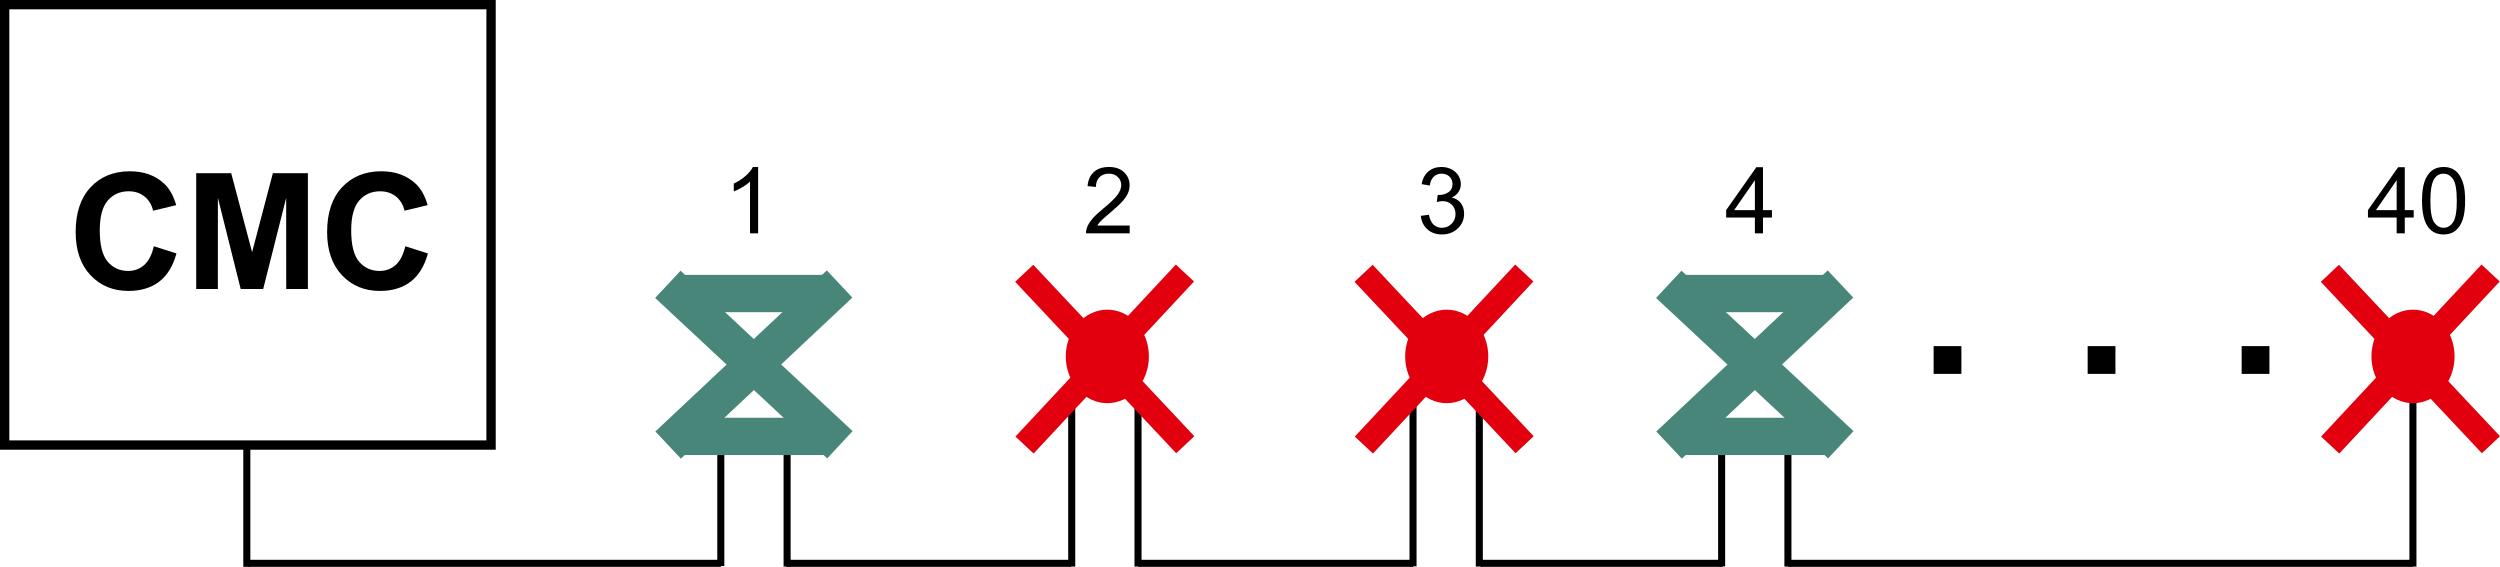 <?xml version="1.0" encoding="utf-8"?>
<!-- Generator: Adobe Illustrator 12.0.0, SVG Export Plug-In . SVG Version: 6.00 Build 51448)  -->
<!DOCTYPE svg PUBLIC "-//W3C//DTD SVG 1.1//EN" "http://www.w3.org/Graphics/SVG/1.1/DTD/svg11.dtd">
<svg  version="1.1" id="Ebene_1" xmlns="http://www.w3.org/2000/svg" xmlns:xlink="http://www.w3.org/1999/xlink" width="201.104" height="45.598"
	 viewBox="0 0 201.104 45.598" style="overflow:visible;enable-background:new 0 0 201.104 45.598;" xml:space="preserve">
<rect x="0.375" y="0.375" style="fill:none;stroke:#000000;stroke-width:0.75;stroke-miterlimit:22.926;" width="39.127" height="35.426"/>
<g>
	<path d="M12.375,19.809l1.82,0.578c-0.279,1.02-0.744,1.778-1.394,2.273s-1.474,0.743-2.473,0.743
		c-1.236,0-2.252-0.422-3.048-1.267s-1.194-1.999-1.194-3.463c0-1.549,0.4-2.752,1.201-3.609c0.8-0.857,1.853-1.286,3.157-1.286
		c1.139,0,2.064,0.337,2.776,1.01c0.423,0.398,0.741,0.971,0.953,1.716l-1.859,0.445c-0.11-0.483-0.34-0.864-0.689-1.143
		c-0.35-0.28-0.774-0.419-1.274-0.419c-0.69,0-1.251,0.248-1.681,0.742c-0.43,0.495-0.645,1.296-0.645,2.404
		c0,1.176,0.211,2.013,0.635,2.512c0.423,0.499,0.974,0.749,1.652,0.749c0.5,0,0.929-0.16,1.29-0.479
		C11.959,20.996,12.218,20.494,12.375,19.809z"/>
	<path d="M15.783,23.247v-9.313h2.816l1.68,6.352l1.67-6.352h2.818v9.313h-1.742l-0.004-7.331l-1.849,7.331h-1.811l-1.833-7.331
		l-0.004,7.331H15.783z"/>
	<path d="M32.602,19.809l1.82,0.578c-0.279,1.02-0.744,1.778-1.394,2.273s-1.474,0.743-2.473,0.743
		c-1.236,0-2.252-0.422-3.048-1.267s-1.194-1.999-1.194-3.463c0-1.549,0.4-2.752,1.201-3.609c0.8-0.857,1.853-1.286,3.157-1.286
		c1.139,0,2.064,0.337,2.776,1.01c0.423,0.398,0.741,0.971,0.953,1.716L32.54,16.95c-0.11-0.483-0.34-0.864-0.689-1.143
		c-0.35-0.28-0.774-0.419-1.274-0.419c-0.69,0-1.251,0.248-1.681,0.742c-0.43,0.495-0.645,1.296-0.645,2.404
		c0,1.176,0.211,2.013,0.635,2.512c0.423,0.499,0.974,0.749,1.652,0.749c0.5,0,0.929-0.16,1.29-0.479
		C32.187,20.996,32.445,20.494,32.602,19.809z"/>
</g>
<g>
	<path d="M60.985,18.772h-0.652v-4.161c-0.157,0.15-0.363,0.3-0.618,0.45s-0.484,0.262-0.687,0.337v-0.631
		c0.365-0.172,0.684-0.38,0.957-0.624c0.273-0.244,0.466-0.481,0.58-0.711h0.42V18.772z"/>
	<path d="M90.874,18.143v0.629h-3.516c-0.005-0.157,0.021-0.309,0.076-0.454c0.089-0.24,0.232-0.476,0.429-0.708
		s0.481-0.5,0.854-0.805c0.578-0.476,0.968-0.852,1.172-1.128c0.203-0.277,0.305-0.539,0.305-0.786c0-0.259-0.092-0.477-0.277-0.654
		c-0.185-0.178-0.425-0.267-0.722-0.267c-0.314,0-0.565,0.095-0.753,0.284c-0.188,0.189-0.284,0.451-0.286,0.786l-0.672-0.07
		c0.046-0.501,0.219-0.883,0.519-1.145c0.3-0.263,0.702-0.394,1.207-0.394c0.51,0,0.914,0.142,1.211,0.424s0.446,0.633,0.446,1.051
		c0,0.213-0.043,0.422-0.13,0.627c-0.087,0.206-0.231,0.422-0.434,0.649c-0.202,0.228-0.537,0.54-1.005,0.936
		c-0.392,0.329-0.643,0.552-0.754,0.669c-0.111,0.117-0.202,0.235-0.274,0.354H90.874z"/>
	<path d="M114.292,17.362l0.652-0.086c0.075,0.371,0.202,0.638,0.383,0.801c0.18,0.164,0.399,0.246,0.66,0.246
		c0.31,0,0.569-0.106,0.78-0.319c0.212-0.213,0.317-0.477,0.317-0.791c0-0.3-0.099-0.547-0.294-0.742
		c-0.196-0.194-0.446-0.292-0.749-0.292c-0.124,0-0.277,0.024-0.462,0.073l0.073-0.574c0.043,0.005,0.078,0.007,0.105,0.007
		c0.277,0,0.528-0.072,0.75-0.217c0.223-0.145,0.334-0.368,0.334-0.669c0-0.239-0.081-0.436-0.243-0.593
		c-0.162-0.156-0.371-0.235-0.628-0.235c-0.254,0-0.465,0.08-0.635,0.239c-0.169,0.16-0.278,0.399-0.326,0.718l-0.652-0.117
		c0.08-0.438,0.261-0.777,0.544-1.018c0.283-0.24,0.635-0.361,1.056-0.361c0.29,0,0.558,0.062,0.802,0.187s0.432,0.294,0.561,0.509
		c0.13,0.215,0.194,0.443,0.194,0.685c0,0.229-0.062,0.438-0.186,0.626c-0.123,0.188-0.306,0.338-0.548,0.45
		c0.314,0.072,0.56,0.223,0.733,0.451c0.175,0.229,0.262,0.514,0.262,0.857c0,0.464-0.169,0.857-0.508,1.18
		s-0.768,0.484-1.285,0.484c-0.467,0-0.854-0.139-1.163-0.417C114.512,18.166,114.336,17.805,114.292,17.362z"/>
	<path d="M141.165,18.772v-1.273h-2.309v-0.598l2.426-3.449h0.535v3.449h0.719v0.598h-0.719v1.273H141.165z M141.165,16.901v-2.404
		l-1.666,2.404H141.165z"/>
	<path d="M192.791,18.772v-1.273h-2.309v-0.598l2.426-3.449h0.535v3.449h0.719v0.598h-0.719v1.273H192.791z M192.791,16.901v-2.404
		l-1.666,2.404H192.791z"/>
	<path d="M194.831,16.149c0-0.629,0.064-1.135,0.194-1.519c0.129-0.384,0.321-0.68,0.576-0.887c0.256-0.208,0.577-0.311,0.964-0.311
		c0.285,0,0.536,0.058,0.752,0.172s0.394,0.28,0.533,0.497c0.14,0.216,0.25,0.48,0.329,0.791c0.08,0.311,0.12,0.729,0.12,1.257
		c0,0.624-0.064,1.127-0.192,1.511c-0.128,0.384-0.32,0.681-0.575,0.889c-0.255,0.209-0.577,0.313-0.967,0.313
		c-0.513,0-0.916-0.183-1.208-0.549C195.007,17.869,194.831,17.147,194.831,16.149z M195.503,16.147
		c0,0.874,0.103,1.455,0.307,1.744c0.204,0.288,0.456,0.432,0.756,0.432s0.552-0.145,0.756-0.434s0.307-0.87,0.307-1.742
		c0-0.875-0.102-1.457-0.306-1.744s-0.459-0.432-0.764-0.432c-0.3,0-0.54,0.127-0.72,0.381
		C195.615,14.676,195.503,15.274,195.503,16.147z"/>
</g>
<line style="fill:none;stroke:#000000;stroke-width:0.567;stroke-miterlimit:22.926;" x1="19.855" y1="35.801" x2="19.855" y2="45.595"/>
<line style="fill:none;stroke:#000000;stroke-width:0.567;stroke-miterlimit:22.926;" x1="57.983" y1="35.801" x2="57.983" y2="45.536"/>
<line style="fill:none;stroke:#000000;stroke-width:0.567;stroke-miterlimit:22.926;" x1="86.211" y1="32.475" x2="86.211" y2="45.575"/>
<line style="fill:none;stroke:#000000;stroke-width:0.567;stroke-miterlimit:22.926;" x1="113.666" y1="32.165" x2="113.666" y2="45.557"/>
<line style="fill:none;stroke:#000000;stroke-width:0.567;stroke-miterlimit:22.926;" x1="138.491" y1="35.801" x2="138.491" y2="45.557"/>
<line style="fill:none;stroke:#000000;stroke-width:0.567;stroke-miterlimit:22.926;" x1="194.1" y1="31.933" x2="194.1" y2="45.575"/>
<line style="fill:none;stroke:#000000;stroke-width:0.567;stroke-miterlimit:22.926;" x1="63.316" y1="35.801" x2="63.316" y2="45.575"/>
<line style="fill:none;stroke:#000000;stroke-width:0.567;stroke-miterlimit:22.926;" x1="91.544" y1="32.011" x2="91.544" y2="45.575"/>
<line style="fill:none;stroke:#000000;stroke-width:0.567;stroke-miterlimit:22.926;" x1="118.998" y1="31.855" x2="118.998" y2="45.575"/>
<line style="fill:none;stroke:#000000;stroke-width:0.567;stroke-miterlimit:22.926;" x1="143.823" y1="35.801" x2="143.823" y2="45.575"/>
<line style="fill:none;stroke:#478679;stroke-width:3;stroke-miterlimit:22.926;" x1="53.746" y1="35.801" x2="67.537" y2="22.845"/>
<line style="fill:none;stroke:#478679;stroke-width:3;stroke-miterlimit:22.926;" x1="67.563" y1="35.776" x2="53.724" y2="22.872"/>
<line style="fill:none;stroke:#478679;stroke-width:3;stroke-miterlimit:22.926;" x1="54.723" y1="35.104" x2="66.633" y2="35.104"/>
<line style="fill:none;stroke:#478679;stroke-width:3;stroke-miterlimit:22.926;" x1="54.513" y1="23.612" x2="66.633" y2="23.612"/>
<line style="fill:none;stroke:#478679;stroke-width:3;stroke-miterlimit:22.926;" x1="134.262" y1="35.801" x2="148.052" y2="22.845"/>
<line style="fill:none;stroke:#478679;stroke-width:3;stroke-miterlimit:22.926;" x1="148.077" y1="35.776" x2="134.238" y2="22.872"/>
<line style="fill:none;stroke:#478679;stroke-width:3;stroke-miterlimit:22.926;" x1="135.237" y1="35.104" x2="147.148" y2="35.104"/>
<line style="fill:none;stroke:#478679;stroke-width:3;stroke-miterlimit:22.926;" x1="135.028" y1="23.612" x2="147.148" y2="23.612"/>
<path style="fill-rule:evenodd;clip-rule:evenodd;fill:#E2000F;" d="M89.076,24.91c1.846,0,3.343,1.684,3.343,3.761
	s-1.497,3.761-3.343,3.761c-1.847,0-3.343-1.684-3.343-3.761S87.229,24.91,89.076,24.91"/>
<line style="fill:none;stroke:#E2000F;stroke-width:2;stroke-miterlimit:22.926;" x1="82.39" y1="21.984" x2="95.345" y2="35.775"/>
<line style="fill:none;stroke:#E2000F;stroke-width:2;stroke-miterlimit:22.926;" x1="82.413" y1="35.801" x2="95.318" y2="21.962"/>
<path style="fill-rule:evenodd;clip-rule:evenodd;fill:#E2000F;" d="M116.375,24.91c1.848,0,3.345,1.684,3.345,3.761
	s-1.497,3.761-3.345,3.761c-1.846,0-3.342-1.684-3.342-3.761S114.529,24.91,116.375,24.91"/>
<line style="fill:none;stroke:#E2000F;stroke-width:2;stroke-miterlimit:22.926;" x1="109.689" y1="21.984" x2="122.645" y2="35.775"/>
<line style="fill:none;stroke:#E2000F;stroke-width:2;stroke-miterlimit:22.926;" x1="109.713" y1="35.801" x2="122.617" y2="21.962"/>
<path style="fill-rule:evenodd;clip-rule:evenodd;fill:#E2000F;" d="M194.106,24.91c1.847,0,3.344,1.684,3.344,3.761
	s-1.497,3.761-3.344,3.761s-3.343-1.684-3.343-3.761S192.26,24.91,194.106,24.91"/>
<line style="fill:none;stroke:#E2000F;stroke-width:2;stroke-miterlimit:22.926;" x1="187.42" y1="21.984" x2="200.375" y2="35.775"/>
<line style="fill:none;stroke:#E2000F;stroke-width:2;stroke-miterlimit:22.926;" x1="187.443" y1="35.801" x2="200.348" y2="21.962"/>
<g>
	<path d="M155.544,30.076v-2.234h2.234v2.234H155.544z"/>
	<path d="M167.934,30.076v-2.234h2.234v2.234H167.934z"/>
	<path d="M180.323,30.076v-2.234h2.234v2.234H180.323z"/>
</g>
<line style="fill:none;stroke:#000000;stroke-width:0.567;stroke-miterlimit:22.926;" x1="57.988" y1="45.314" x2="19.933" y2="45.314"/>
<line style="fill:none;stroke:#000000;stroke-width:0.567;stroke-miterlimit:22.926;" x1="63.248" y1="45.314" x2="86.143" y2="45.314"/>
<line style="fill:none;stroke:#000000;stroke-width:0.567;stroke-miterlimit:22.926;" x1="91.557" y1="45.314" x2="113.679" y2="45.314"/>
<line style="fill:none;stroke:#000000;stroke-width:0.567;stroke-miterlimit:22.926;" x1="119.094" y1="45.314" x2="138.585" y2="45.314"/>
<line style="fill:none;stroke:#000000;stroke-width:0.567;stroke-miterlimit:22.926;" x1="143.845" y1="45.314" x2="194.121" y2="45.314"/>
</svg>
